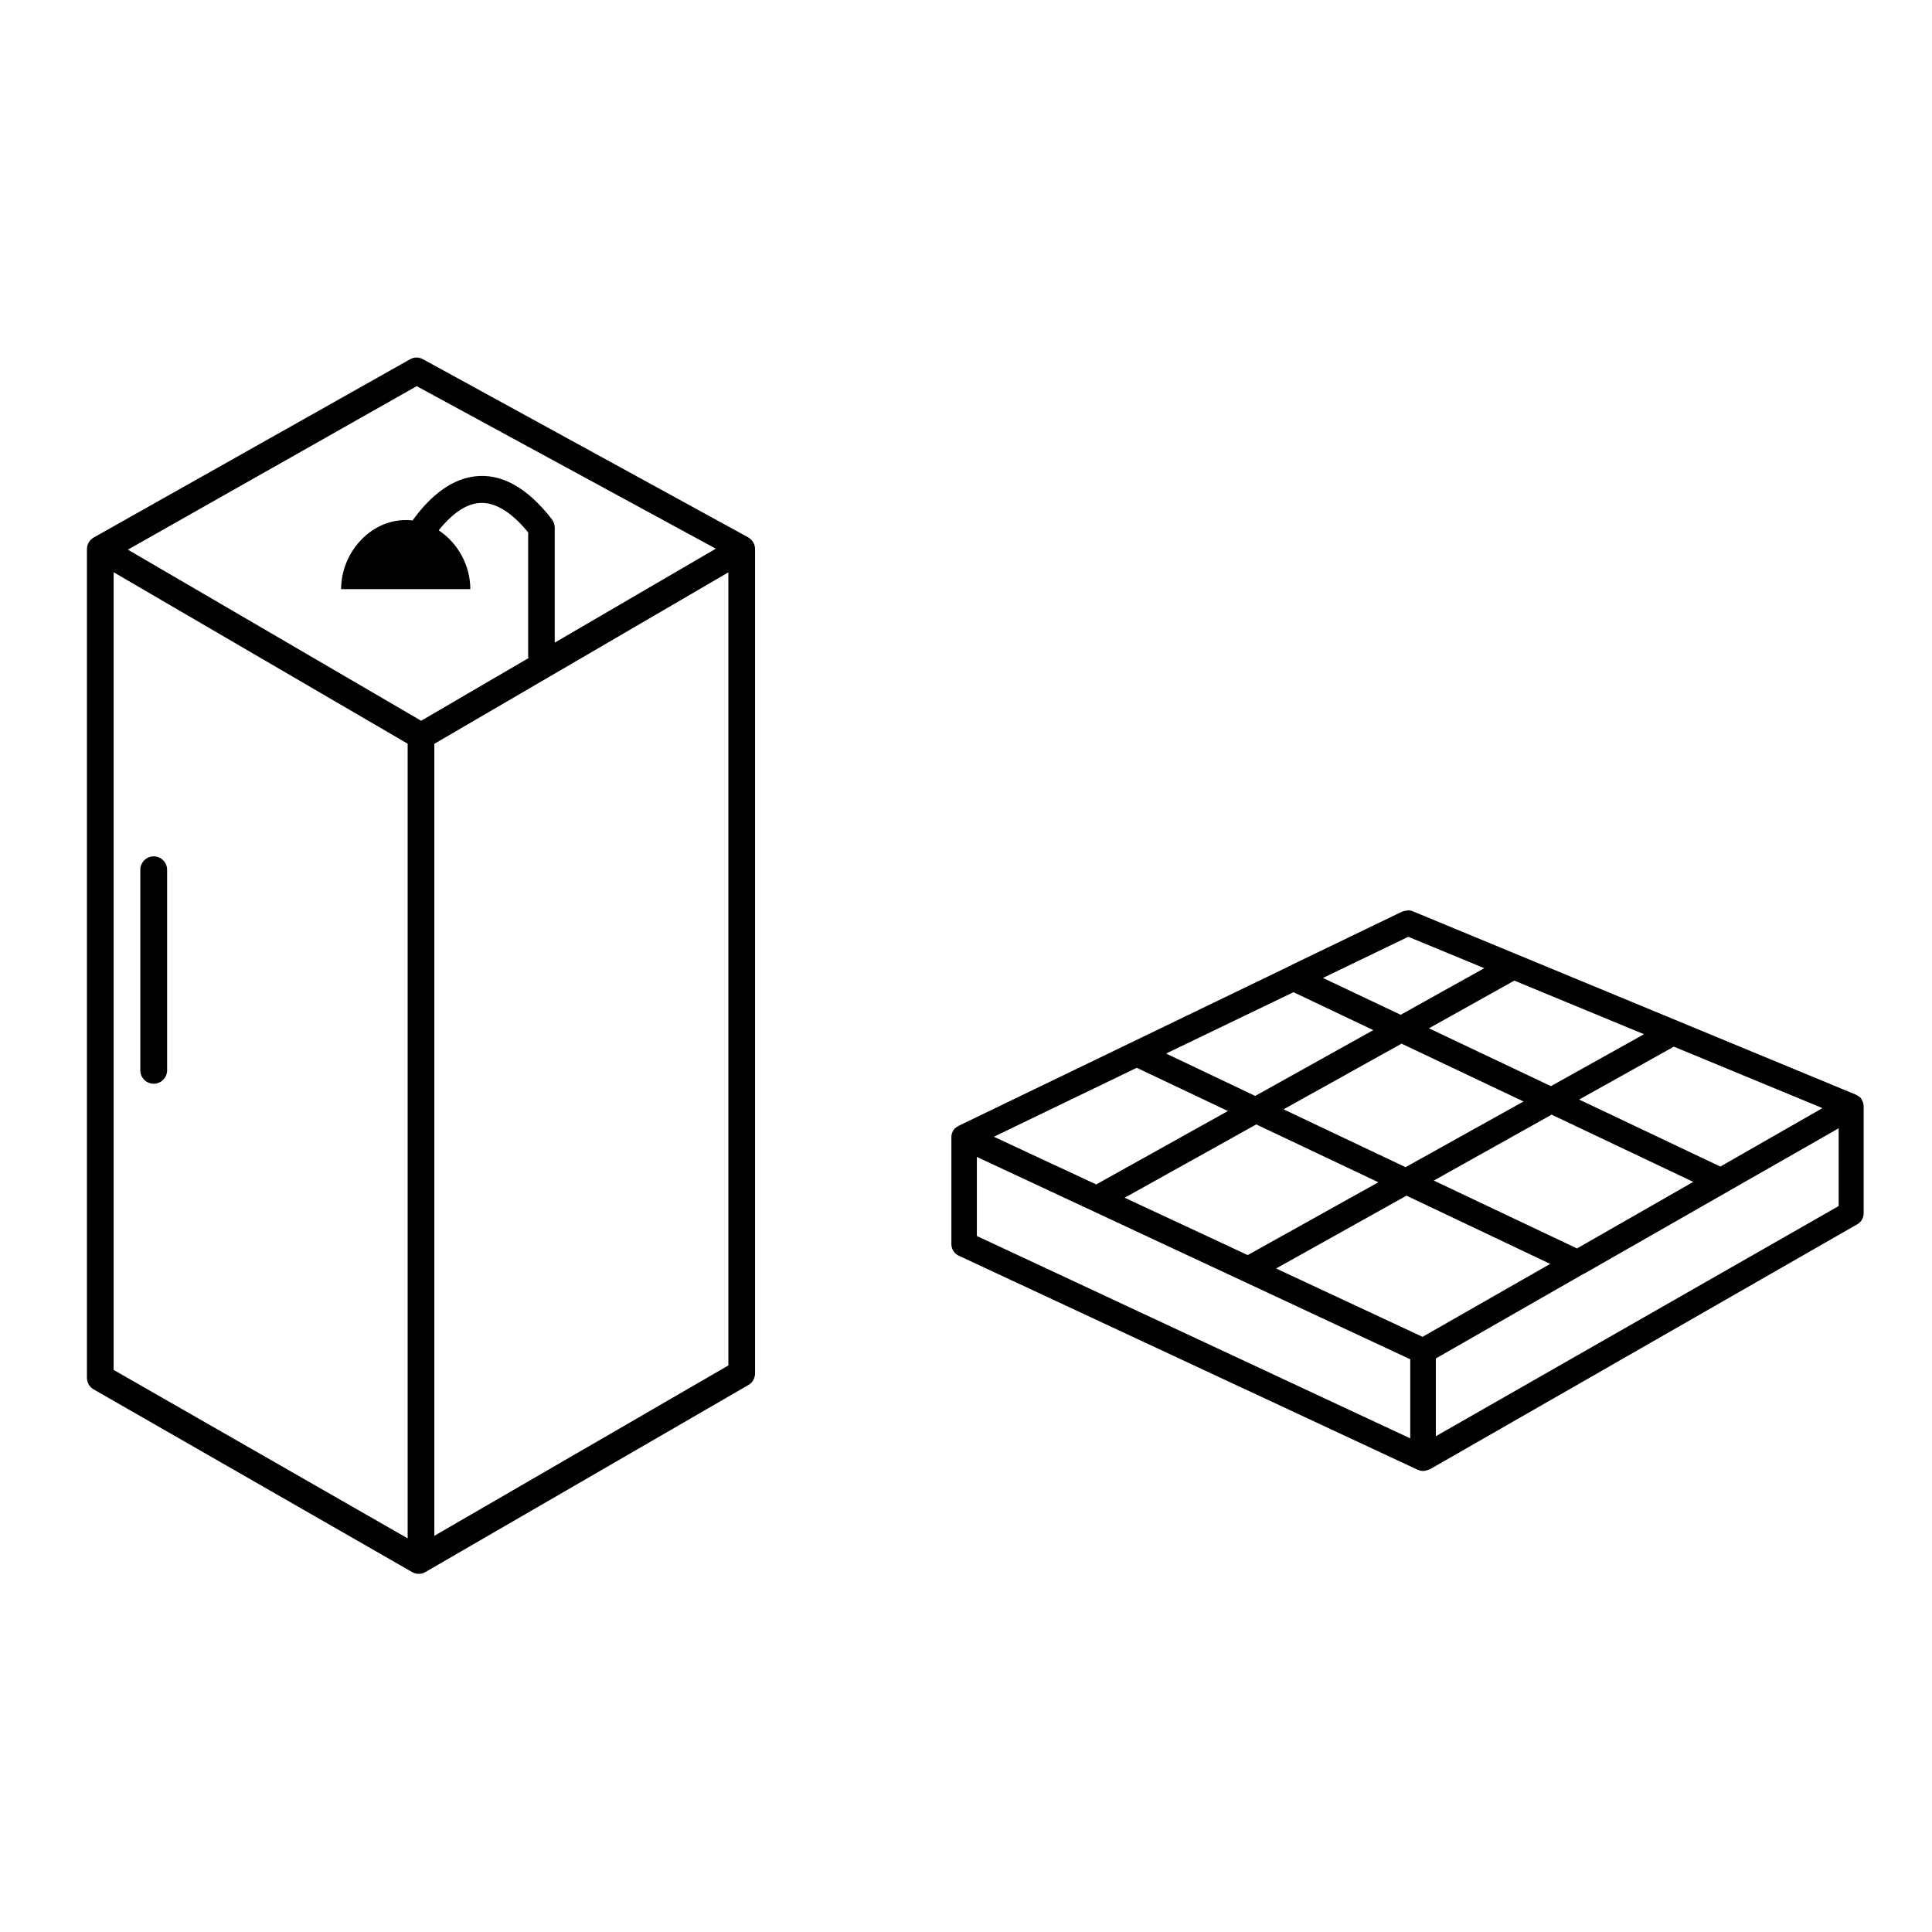 <?xml version="1.0" encoding="utf-8"?>
<!-- Generator: Adobe Illustrator 23.1.0, SVG Export Plug-In . SVG Version: 6.00 Build 0)  -->
<svg version="1.1" id="Layer_1" xmlns="http://www.w3.org/2000/svg" xmlns:xlink="http://www.w3.org/1999/xlink" x="0px" y="0px"
	 viewBox="0 0 1600 1600" enable-background="new 0 0 1600 1600" xml:space="preserve">
<g>
	<path d="M621.5,446.4l-1.7-1.3L350.3,297.5c-3.4-1.9-7.5-1.9-10.8,0.1l-262,147.6c-3.4,2-5.5,5.6-5.5,9.6v686.2
		c0,3.9,2.1,7.7,5.5,9.6l263.8,151.3c1.7,1,3.6,1.5,5.5,1.5c1.9,0,3.8-0.5,5.5-1.5l267.5-154.9c3.4-1.9,5.5-5.6,5.5-9.6V454.7
		C625.3,451.4,623.8,448.4,621.5,446.4L621.5,446.4z M345.1,319.8l247.7,134.6l-133.4,77.8v-95.3c0-2.4-0.9-4.9-2.3-6.8
		c-20.6-26.6-42.3-38.5-64.6-35.5c-21.9,2.9-39.1,20.1-50.8,36.4c-1.9-0.2-3.8-0.3-5.7-0.3c-29.6,0-53.5,27.3-53.5,57.2h107
		c0-19.8-10.5-38.4-26.2-48.7c8.9-11.2,20.1-20.9,32.2-22.5c13.2-1.7,27.3,6.4,41.9,24.2v102.4l0.3,1.7l-88.9,51.9L105.9,455.2
		L345.1,319.8z M94.1,473.9l243.5,142v658.1L94.1,1134.5L94.1,473.9z M603.2,1130.8l-243.5,141.1V616l243.5-142V1130.8z"/>
	<path d="M127.3,709.2c-6.1,0-11.1,5-11.1,11.1v166.1c0,6.2,5,11.1,11.1,11.1c6.1,0,11.1-5,11.1-11.1V720.3
		C138.4,714.2,133.4,709.2,127.3,709.2L127.3,709.2z"/>
</g>
<path d="M1178.6,1218.2c-1.4,0-2.9-0.3-4.3-1c-0.1-0.1-0.3-0.1-0.4-0.1L794,1039.9c-3.7-1.7-6.1-5.4-6.1-9.6v-88.7
	c0-0.9,0.1-1.8,0.4-2.8c0-0.1,0.1-0.2,0.1-0.2c0.1-0.2,0.1-0.3,0.2-0.5c0.2-0.6,0.4-1.2,0.7-1.7c0.1-0.2,0.2-0.4,0.4-0.5l0.2-0.3
	c0.3-0.5,0.7-1,1.1-1.3c0.2-0.2,0.5-0.4,0.9-0.6l0.1-0.1c0.2-0.1,0.3-0.3,0.5-0.4c0.1-0.1,0.2-0.2,0.3-0.2h0.1
	c0.2-0.1,0.4-0.2,0.5-0.3c0.2-0.1,0.3-0.2,0.5-0.3c0,0,0,0-0.1,0l273-131.8c0,0,0.1,0,0.1-0.1l0.1-0.1l93.9-45.3
	c0.1,0,0.3-0.1,0.5-0.2c1-0.4,2.1-0.6,3.1-0.7c0.3,0,0.5-0.1,0.9-0.2c0.1,0,0.1,0,0.2-0.1h0.2c1.4,0,2.8,0.2,4,0.7l367.3,152
	c0.2,0.2,0.4,0.3,0.6,0.4c0.2,0.1,0.3,0.1,0.5,0.2c0.1,0,0.1,0,0.2,0.1l0.1,0.1c0.2,0.1,0.3,0.3,0.5,0.4c0.4,0.3,0.7,0.5,1.1,0.7
	c0.1,0.1,0.3,0.2,0.5,0.4l0.1,0.1c0,0,0,0.1,0.1,0.1c0.1,0.2,0.2,0.3,0.3,0.5c0.3,0.3,0.5,0.6,0.7,1c0.2,0.4,0.4,0.9,0.6,1.3
	c0.1,0.1,0.1,0.3,0.2,0.4c0,0.1,0.1,0.1,0.1,0.2c0.1,0.2,0.1,0.3,0.2,0.5v0.1c0.1,0.4,0.2,1,0.3,1.5c0,0.3,0.1,0.5,0.2,0.7v0.1
	c0,0.1,0,0.3,0,0.4v0.1v0.1v2.3l0,0v86.5c0,3.7-2,7.2-5.3,9.1L1184,1216.9h-0.1c-0.2,0.1-0.4,0.1-0.6,0.2c-0.3,0.1-0.5,0.2-0.9,0.3
	C1180.8,1217.9,1179.7,1218.2,1178.6,1218.2z M809,1023.6l358.9,167.6v-65.5L809,958.1L809,1023.6L809,1023.6z M1189.1,1125v64.4
	l333.6-190.6v-64.4l-91.8,52.4c-0.1,0.1-0.2,0.1-0.3,0.2l-118.5,67.7h-0.1c0,0,0,0-0.1,0L1189.1,1125z M1056.8,1050.5l121.3,56.6
	l105.7-60.4l-119-56.5L1056.8,1050.5z M931.4,991.9l101.9,47.5l108.2-60.3l-101.1-47.9L931.4,991.9z M1187.4,977.7l118.6,56.2
	l96.3-55.1l-117.3-55.7L1187.4,977.7z M823.1,941.4l84.7,39.5l109.1-60.8l-75.5-35.8L823.1,941.4z M1063,918.7l101,47.9l97.7-54.4
	l-101-47.9L1063,918.7z M1307.8,910.6l116.9,55.5l84.6-48.4l-123.1-50.9L1307.8,910.6z M965.7,872.5l73.8,35.1l97.8-54.5l-66.1-31.4
	L965.7,872.5z M1183.4,851.6l101,47.9l77.1-43l-107.4-44.4L1183.4,851.6z M1095.6,809.9l64.4,30.5l69.2-38.6l-62.9-26L1095.6,809.9z
	"/>
</svg>
